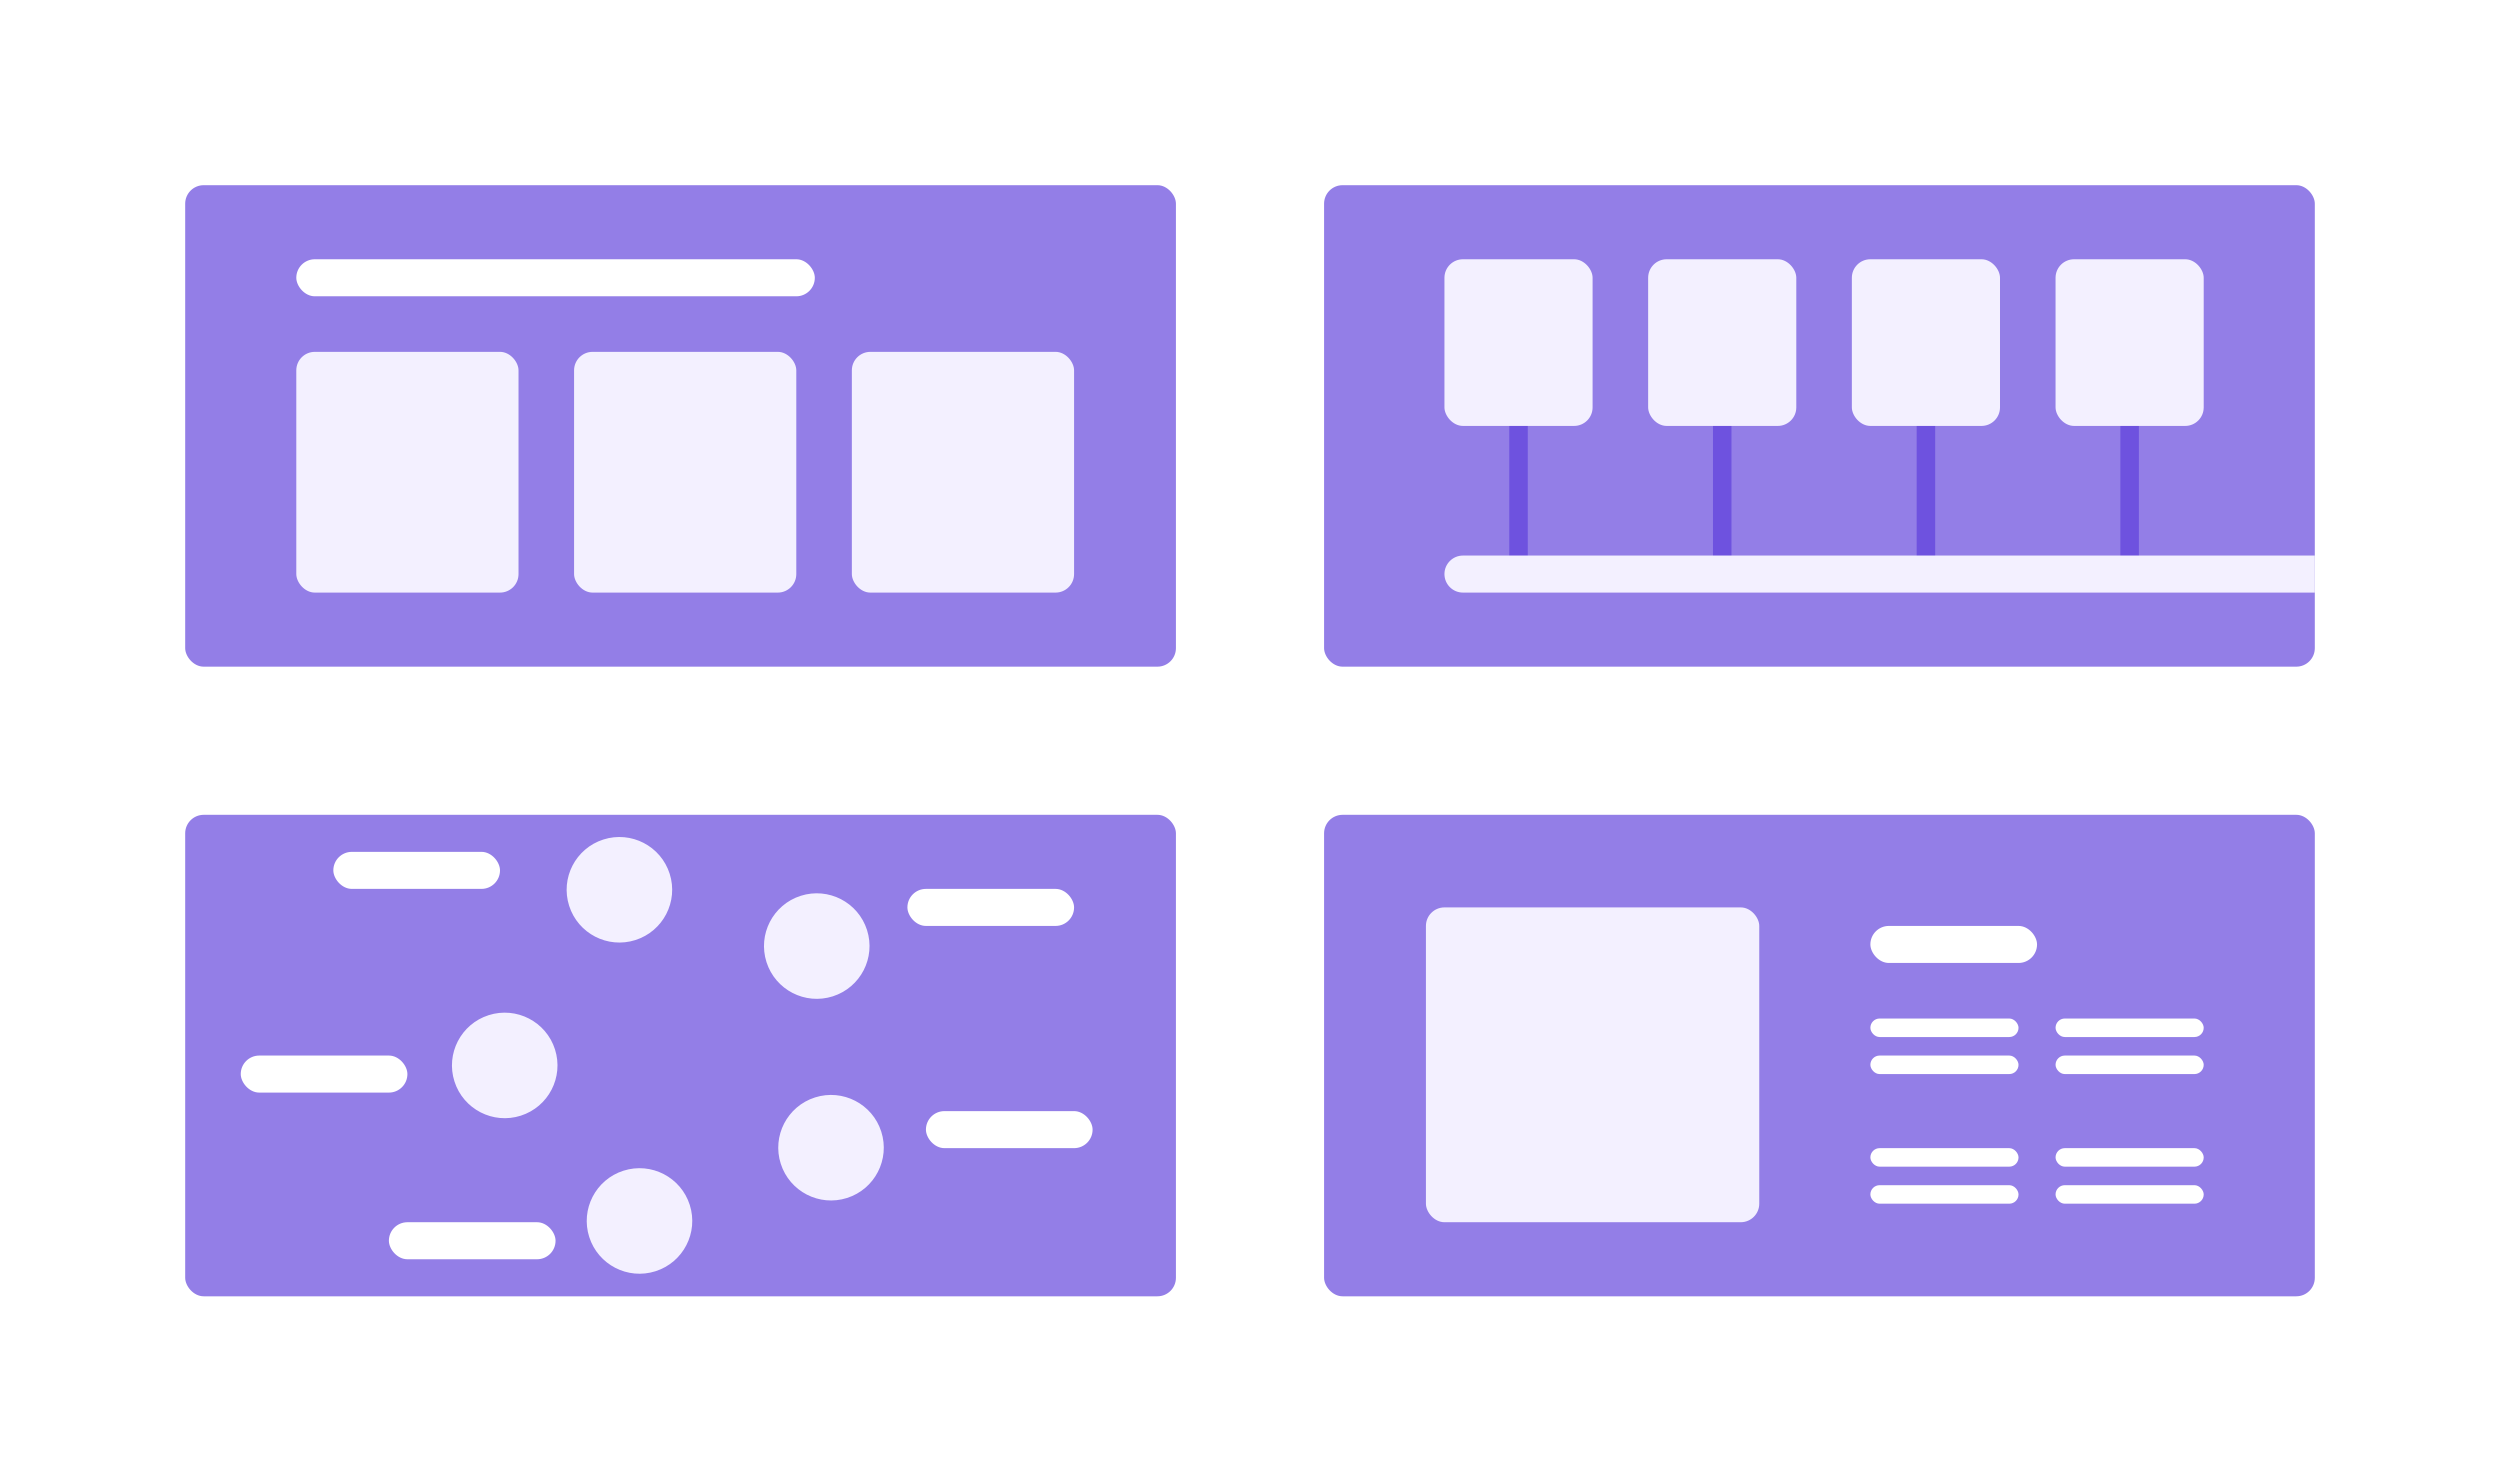 <svg width="135" height="80" viewBox="0 0 135 80" fill="none" xmlns="http://www.w3.org/2000/svg">
<rect width="135" height="80" fill="white"/>
<rect x="10" y="10" width="53.5" height="26" rx="1" fill="#937EE7"/>
<rect x="71.5" y="10" width="53.5" height="26" rx="1" fill="#937EE7"/>
<rect x="10" y="44" width="53.5" height="26" rx="1" fill="#937EE7"/>
<rect x="71.5" y="44" width="53.5" height="26" rx="1" fill="#937EE7"/>
<rect x="16" y="14" width="28" height="2" rx="1" fill="white"/>
<rect x="101" y="55" width="8" height="1" rx="0.5" fill="white"/>
<rect x="101" y="50" width="9" height="2" rx="1" fill="white"/>
<rect x="49" y="48" width="9" height="2" rx="1" fill="white"/>
<rect x="50" y="60" width="9" height="2" rx="1" fill="white"/>
<rect x="21" y="66" width="9" height="2" rx="1" fill="white"/>
<rect x="13" y="57" width="9" height="2" rx="1" fill="white"/>
<rect x="18" y="46" width="9" height="2" rx="1" fill="white"/>
<rect x="101" y="62" width="8" height="1" rx="0.5" fill="white"/>
<rect x="111" y="55" width="8" height="1" rx="0.5" fill="white"/>
<rect x="111" y="62" width="8" height="1" rx="0.5" fill="white"/>
<rect x="101" y="57" width="8" height="1" rx="0.5" fill="white"/>
<rect x="101" y="64" width="8" height="1" rx="0.5" fill="white"/>
<rect x="111" y="57" width="8" height="1" rx="0.5" fill="white"/>
<rect x="111" y="64" width="8" height="1" rx="0.5" fill="white"/>
<rect x="16" y="19" width="12" height="13" rx="1" fill="#F3F0FF"/>
<rect x="31" y="19" width="12" height="13" rx="1" fill="#F3F0FF"/>
<rect x="46" y="19" width="12" height="13" rx="1" fill="#F3F0FF"/>
<rect x="77" y="49" width="18" height="17" rx="1" fill="#F3F0FF"/>
<path d="M82 21L82 31" stroke="#6E52DF"/>
<path d="M93 21L93 31" stroke="#6E52DF"/>
<path d="M104 21L104 31" stroke="#6E52DF"/>
<path d="M115 21L115 31" stroke="#6E52DF"/>
<path d="M78 31C78 30.448 78.448 30 79 30H125V32H79C78.448 32 78 31.552 78 31Z" fill="#F3F0FF"/>
<circle cx="33.448" cy="48.048" r="2.849" transform="rotate(-17.691 33.448 48.048)" fill="#F3F0FF"/>
<circle cx="27.255" cy="57.533" r="2.849" transform="rotate(-17.691 27.255 57.533)" fill="#F3F0FF"/>
<circle cx="34.533" cy="65.932" r="2.849" transform="rotate(-17.691 34.533 65.932)" fill="#F3F0FF"/>
<circle cx="44.875" cy="61.976" r="2.849" transform="rotate(-17.691 44.875 61.976)" fill="#F3F0FF"/>
<circle cx="44.105" cy="51.088" r="2.849" transform="rotate(-17.691 44.105 51.088)" fill="#F3F0FF"/>
<rect x="78" y="14" width="8" height="9" rx="1" fill="#F3F0FF"/>
<rect x="89" y="14" width="8" height="9" rx="1" fill="#F3F0FF"/>
<rect x="100" y="14" width="8" height="9" rx="1" fill="#F3F0FF"/>
<rect x="111" y="14" width="8" height="9" rx="1" fill="#F3F0FF"/>
</svg>
